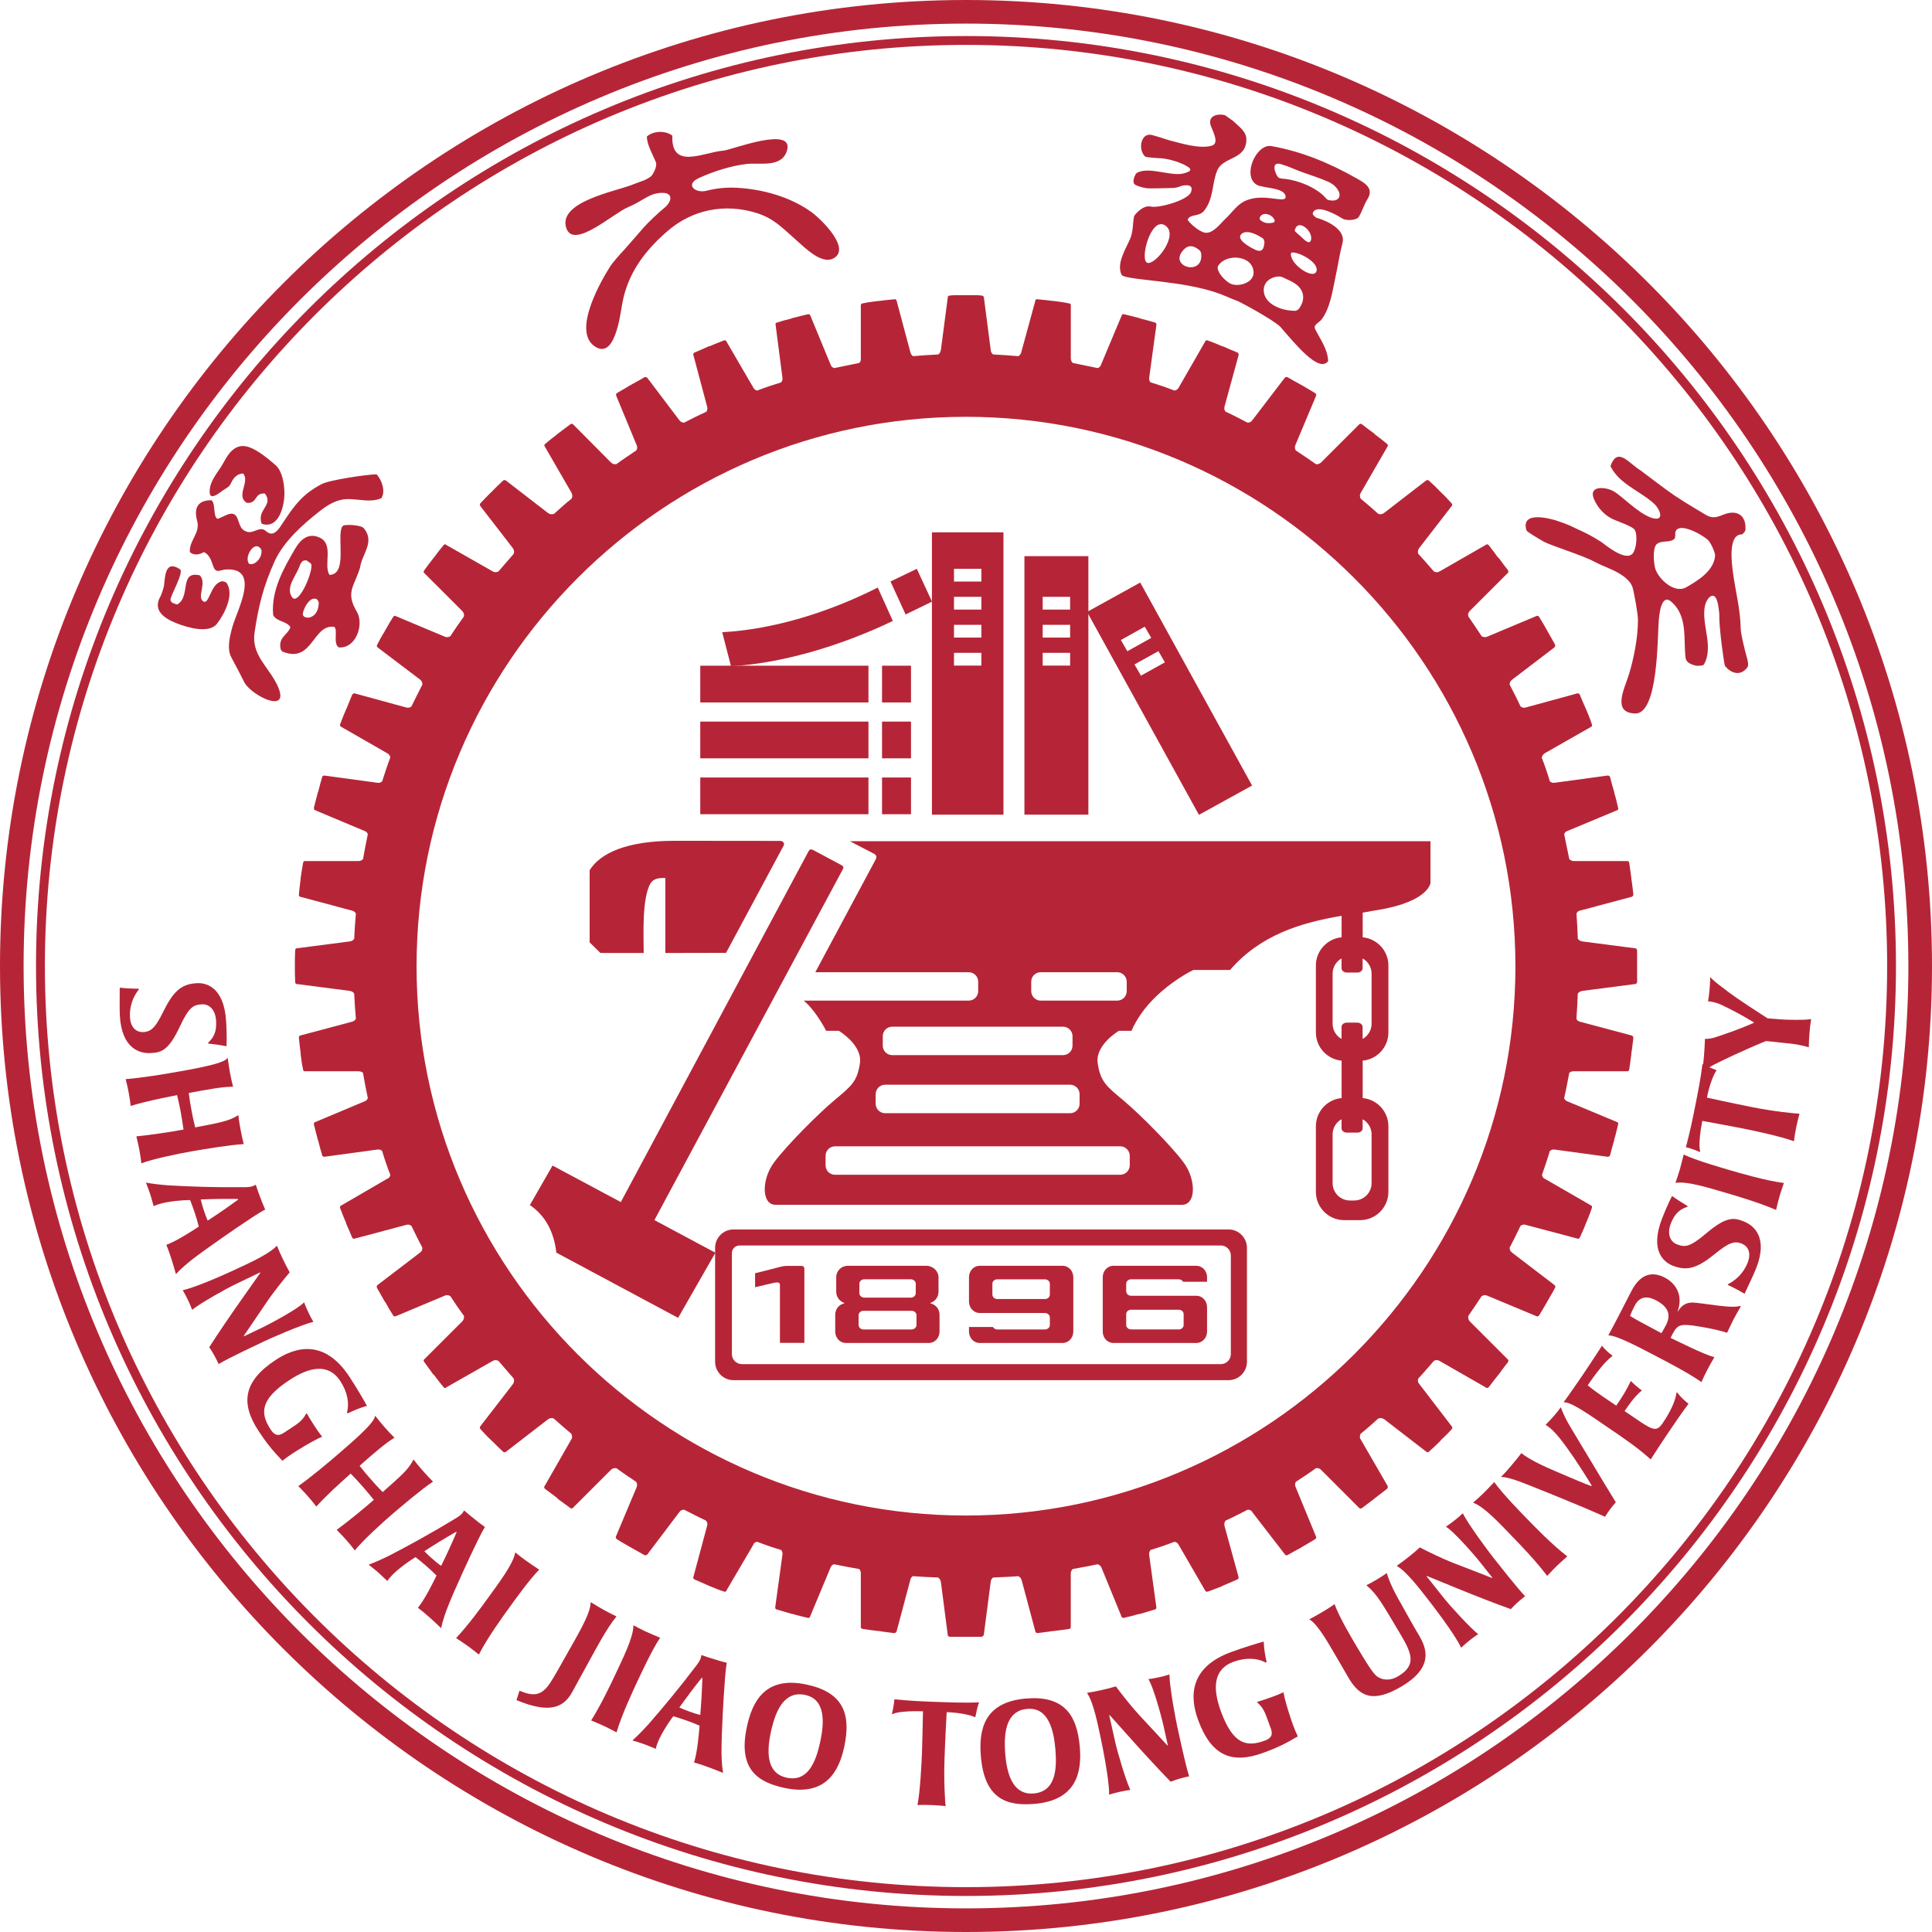 <svg xmlns="http://www.w3.org/2000/svg" fill="none" viewBox="0 0 88 88"><path fill="#B62537" d="M44 0C19.738 0 0 19.738 0 44C0 68.262 19.738 88 44 88C68.262 88 88 68.262 88 44C88 19.738 68.262 0 44 0ZM86.924 44C86.924 67.668 67.668 86.924 44 86.924C20.332 86.924 1.075 67.668 1.075 44C1.075 20.332 20.332 1.075 44 1.075C67.668 1.075 86.924 20.332 86.924 44Z"/><path fill="#B62537" d="M44 1.641C20.643 1.641 1.64 20.643 1.64 44C1.64 67.357 20.643 86.359 44 86.359C67.357 86.359 86.359 67.357 86.359 44C86.359 20.643 67.357 1.641 44 1.641ZM85.957 44C85.957 67.135 67.135 85.957 44 85.957C20.865 85.957 2.045 67.135 2.045 44C2.045 20.865 20.865 2.045 44 2.045C67.135 2.045 85.957 20.865 85.957 44Z"/><path fill="#B62537" fill-rule="evenodd" d="M30.624 6.179C30.564 7.762 32.032 6.931 32.966 6.859C33.295 6.834 36.249 5.68 35.835 6.894C35.577 7.648 34.608 7.4 34.01 7.468C33.292 7.552 32.484 7.811 31.828 8.112C31.187 8.406 31.665 8.818 32.178 8.689C32.648 8.569 33.094 8.527 33.583 8.554C34.746 8.622 35.974 8.961 36.933 9.64C37.421 9.987 38.814 11.364 37.935 11.782C37.405 12.034 36.675 11.295 36.297 10.965C35.686 10.431 35.281 9.961 34.477 9.707C33.029 9.251 31.55 9.534 30.401 10.528C29.355 11.435 28.586 12.465 28.342 13.835C28.241 14.401 27.997 16.433 27.064 15.759C26.032 15.014 27.501 12.597 27.773 12.168C27.907 11.952 28.164 11.667 28.44 11.368C28.619 11.173 29.021 10.701 29.328 10.351C29.494 10.16 30.041 9.64 30.26 9.468C30.583 9.213 30.718 8.757 30.116 8.785C29.549 8.809 29.298 9.148 28.605 9.438C27.913 9.731 26.136 11.367 25.798 10.399C25.38 9.198 28.038 8.715 28.758 8.429C28.924 8.362 29.151 8.284 29.327 8.217C29.468 8.164 29.654 8.04 29.678 8.007C29.826 7.812 29.932 7.528 29.875 7.387C29.729 7.031 29.466 6.59 29.464 6.219C29.756 5.954 30.314 5.935 30.624 6.179Z" clip-rule="evenodd"/><path fill="#B62537" fill-rule="evenodd" d="M28.277 54.753L25.167 53.09L24.135 54.889C24.88 55.398 25.24 56.168 25.341 57.057L30.887 60.027L32.585 57.06L29.808 55.574L38.394 39.587C38.433 39.523 38.417 39.456 38.336 39.411L37.024 38.71C36.933 38.668 36.874 38.691 36.837 38.758L28.277 54.754V54.753Z" clip-rule="evenodd"/><path fill="#B62537" fill-rule="evenodd" d="M33.408 56H55.963C56.421 56 56.797 56.378 56.797 56.839V62.025C56.797 62.487 56.421 62.864 55.963 62.864H33.408C32.948 62.864 32.572 62.487 32.572 62.025V56.839C32.572 56.376 32.948 56 33.408 56ZM33.685 56.73H55.608C55.859 56.73 56.063 56.934 56.063 57.187V61.677C56.063 61.928 55.859 62.134 55.608 62.134H33.792C33.541 62.134 33.337 61.928 33.337 61.677V57.076C33.337 56.886 33.494 56.731 33.683 56.731L33.685 56.73Z" clip-rule="evenodd"/><path fill="#B62537" fill-rule="evenodd" d="M31.896 30.322V31.996H39.557V30.322H31.896Z" clip-rule="evenodd"/><path fill="#B62537" fill-rule="evenodd" d="M31.896 32.868V34.541H39.557V32.868H31.896Z" clip-rule="evenodd"/><path fill="#B62537" fill-rule="evenodd" d="M31.896 35.414V37.087H39.557V35.414H31.896Z" clip-rule="evenodd"/><path fill="#B62537" fill-rule="evenodd" d="M61.347 46.58H61.825C61.958 46.58 62.065 46.668 62.065 46.772V47.323C62.307 47.187 62.474 46.929 62.474 46.633V44.346C62.474 44.05 62.307 43.79 62.065 43.656V44.105C62.065 44.209 61.957 44.299 61.825 44.299H61.347C61.215 44.299 61.106 44.211 61.106 44.105V43.656C60.863 43.79 60.699 44.05 60.699 44.346V46.633C60.699 46.929 60.863 47.187 61.106 47.323V46.772C61.106 46.667 61.213 46.58 61.347 46.58ZM30.305 39.99C30.035 39.986 29.779 40.006 29.64 40.223C29.226 40.879 29.32 42.685 29.32 43.407H27.349L26.858 42.925V39.636C27.335 38.867 28.534 38.294 30.747 38.297L35.535 38.302C35.684 38.302 35.742 38.43 35.697 38.511L33.071 43.401L30.305 43.407V39.988V39.99ZM37.136 44.284H44.126C44.363 44.284 44.555 44.477 44.555 44.712V45.149C44.555 45.383 44.36 45.577 44.126 45.577H36.609C37.006 45.896 37.424 46.551 37.63 46.952H38.207C38.207 46.952 39.295 47.596 39.168 48.435C39.04 49.271 38.782 49.463 38.014 50.107C37.246 50.752 35.835 52.169 35.259 52.944C34.681 53.716 34.681 54.876 35.322 54.876H44.551V54.877H53.845C53.935 54.877 54.011 54.854 54.077 54.812C54.475 54.558 54.405 53.607 53.909 52.944C53.332 52.171 51.923 50.752 51.153 50.107C50.384 49.463 50.129 49.271 49.999 48.435C49.949 48.095 50.095 47.789 50.29 47.542C50.294 47.536 50.299 47.529 50.303 47.525L50.306 47.523C50.31 47.517 50.314 47.514 50.317 47.508L50.319 47.504C50.322 47.499 50.328 47.493 50.331 47.491L50.332 47.488C50.337 47.483 50.343 47.477 50.347 47.473V47.47C50.354 47.466 50.357 47.461 50.362 47.454H50.364C50.369 47.448 50.373 47.442 50.38 47.436V47.435C50.385 47.429 50.391 47.421 50.396 47.417L50.418 47.397C50.419 47.392 50.425 47.388 50.428 47.383C50.687 47.117 50.96 46.955 50.964 46.953H51.539C51.853 46.219 52.376 45.623 52.888 45.175C53.637 44.52 54.359 44.18 54.359 44.18H56.027C57.416 42.584 59.229 42.033 61.108 41.714V42.693C60.454 42.753 59.937 43.308 59.937 43.975V47.028C59.937 47.699 60.454 48.252 61.108 48.312V50.016C60.454 50.073 59.937 50.63 59.937 51.298V54.288C59.937 54.997 60.514 55.576 61.223 55.576H61.953C62.659 55.576 63.24 54.997 63.24 54.288V51.298C63.24 50.63 62.722 50.073 62.069 50.016V48.312C62.722 48.252 63.24 47.699 63.24 47.028V43.975C63.24 43.308 62.722 42.753 62.069 42.693V41.568C62.299 41.536 62.527 41.48 62.759 41.45C65.166 41.051 65.156 40.153 65.156 40.228V38.317H38.715L39.808 38.887C39.898 38.927 39.957 39.032 39.886 39.147L37.137 44.282L37.136 44.284ZM62.066 50.979V51.396C62.066 51.502 61.958 51.59 61.826 51.59H61.347C61.215 51.59 61.106 51.502 61.106 51.396V50.979C60.863 51.112 60.699 51.373 60.699 51.669V53.892C60.699 54.326 61.055 54.681 61.486 54.681H61.685C62.118 54.681 62.474 54.325 62.474 53.892V51.669C62.474 51.373 62.31 51.115 62.066 50.979ZM38.033 52.213H51.026C51.262 52.213 51.458 52.408 51.458 52.643V53.079C51.458 53.315 51.262 53.509 51.026 53.509H38.033C37.796 53.509 37.604 53.315 37.604 53.079V52.643C37.604 52.408 37.796 52.213 38.033 52.213ZM40.316 49.407H48.744C48.98 49.407 49.174 49.604 49.174 49.838V50.275C49.174 50.511 48.98 50.705 48.744 50.705H40.316C40.081 50.705 39.885 50.511 39.885 50.275V49.838C39.885 49.604 40.078 49.407 40.316 49.407ZM40.638 46.765H48.422C48.657 46.765 48.852 46.96 48.852 47.195V47.631C48.852 47.866 48.657 48.059 48.422 48.059H40.638C40.404 48.059 40.209 47.867 40.209 47.631V47.195C40.209 46.959 40.401 46.765 40.638 46.765ZM47.399 44.284H50.891C51.127 44.284 51.32 44.477 51.32 44.712V45.149C51.32 45.383 51.125 45.577 50.891 45.577H47.399C47.172 45.577 46.971 45.383 46.971 45.149V44.712C46.971 44.475 47.165 44.284 47.399 44.284Z" clip-rule="evenodd"/><path fill="#B62537" fill-rule="evenodd" d="M40.175 30.322V31.996H41.495V30.322H40.175Z" clip-rule="evenodd"/><path fill="#B62537" fill-rule="evenodd" d="M32.896 28.797C35.239 28.669 37.772 27.882 39.98 26.762L40.667 28.283C38.237 29.452 35.5 30.232 33.296 30.343L32.896 28.797Z" clip-rule="evenodd"/><path fill="#B62537" fill-rule="evenodd" d="M42.452 27.404L41.76 25.91V25.908L40.561 26.486L41.249 27.988L42.452 27.404Z" clip-rule="evenodd"/><path fill="#B62537" fill-rule="evenodd" d="M40.175 32.868V34.541H41.495V32.868H40.175Z" clip-rule="evenodd"/><path fill="#B62537" fill-rule="evenodd" d="M40.175 35.414V37.087H41.495V35.414H40.175Z" clip-rule="evenodd"/><path fill="#B62537" fill-rule="evenodd" d="M49.514 27.871L51.936 26.534L57.031 35.781L54.61 37.115L49.514 27.871ZM51.055 29.152L52.142 28.544L52.437 29.056L51.348 29.663L51.055 29.152ZM51.674 30.265L52.764 29.658L53.059 30.169L51.968 30.775L51.674 30.265Z" clip-rule="evenodd"/><path fill="#B62537" fill-rule="evenodd" d="M46.661 25.332H49.574V37.106H46.661V25.332ZM42.448 24.247H45.706V37.107H42.448V24.247ZM43.453 25.908H44.7V26.489H43.453V25.908ZM43.453 27.185H44.7V27.766H43.453V27.185ZM43.453 28.46H44.7V29.041H43.453V28.46ZM43.453 29.736H44.7V30.317H43.453V29.736ZM47.493 27.185H48.742V27.766H47.493V27.185ZM47.493 28.46H48.742V29.041H47.493V28.46ZM47.493 29.736H48.742V30.317H47.493V29.736Z" clip-rule="evenodd"/><path fill="#B62537" fill-rule="evenodd" d="M43.992 69.03C30.202 69.03 18.974 57.795 18.974 44.015C18.974 30.22 30.202 18.985 43.992 18.985C57.781 18.985 69.025 30.22 69.025 44.015C69.025 57.795 57.781 69.03 43.992 69.03ZM74.475 43.193L72.085 42.883C71.991 42.868 71.928 42.836 71.867 42.759C71.851 42.37 71.836 41.983 71.806 41.61C71.836 41.532 71.898 41.486 71.991 41.471L74.321 40.849C74.352 40.834 74.397 40.819 74.397 40.725C74.367 40.523 74.352 40.291 74.306 40.028V39.996C74.273 39.747 74.243 39.515 74.212 39.313C74.197 39.22 74.15 39.22 74.103 39.22H71.695C71.604 39.22 71.526 39.189 71.478 39.127C71.4 38.755 71.323 38.383 71.245 37.994C71.278 37.916 71.323 37.871 71.415 37.84L73.653 36.908C73.684 36.893 73.73 36.877 73.699 36.784C73.653 36.582 73.606 36.365 73.528 36.117V36.086C73.451 35.837 73.388 35.605 73.341 35.404C73.31 35.326 73.265 35.326 73.217 35.326L70.826 35.652C70.733 35.667 70.672 35.652 70.593 35.589C70.485 35.217 70.361 34.861 70.221 34.503C70.252 34.41 70.298 34.348 70.376 34.301L72.473 33.106C72.504 33.09 72.535 33.06 72.504 32.982C72.443 32.78 72.349 32.563 72.256 32.33L72.239 32.315V32.3C72.132 32.051 72.039 31.849 71.96 31.648C71.928 31.57 71.882 31.585 71.836 31.585L69.507 32.222C69.413 32.252 69.335 32.237 69.257 32.176C69.102 31.834 68.931 31.508 68.761 31.183C68.761 31.074 68.807 31.011 68.886 30.95L70.796 29.492C70.826 29.459 70.858 29.429 70.826 29.351C70.718 29.166 70.609 28.964 70.485 28.745C70.485 28.745 70.485 28.73 70.47 28.73V28.715C70.33 28.482 70.221 28.28 70.113 28.11C70.066 28.032 70.019 28.048 69.972 28.063L67.751 28.995C67.657 29.041 67.581 29.025 67.488 28.979C67.285 28.668 67.084 28.373 66.881 28.078C66.85 27.969 66.881 27.893 66.959 27.815L68.667 26.109C68.7 26.077 68.73 26.046 68.683 25.968C68.56 25.813 68.42 25.627 68.264 25.41H68.249V25.394H68.234C68.078 25.177 67.938 25.006 67.814 24.836C67.751 24.773 67.705 24.788 67.674 24.82L65.592 26.015C65.499 26.077 65.407 26.077 65.314 26.031C65.081 25.766 64.847 25.488 64.599 25.225C64.568 25.131 64.583 25.038 64.645 24.96L66.121 23.052C66.151 23.02 66.168 22.974 66.105 22.911C65.966 22.756 65.81 22.587 65.624 22.415V22.4H65.609V22.385H65.592C65.422 22.198 65.251 22.042 65.097 21.903C65.034 21.84 64.988 21.872 64.957 21.887L63.047 23.361C62.969 23.423 62.875 23.439 62.782 23.408C62.519 23.174 62.239 22.926 61.973 22.709C61.928 22.6 61.928 22.524 61.991 22.431L63.201 20.336C63.217 20.304 63.232 20.258 63.171 20.212C62.999 20.073 62.828 19.932 62.612 19.776V19.762H62.595V19.747C62.378 19.591 62.191 19.452 62.037 19.326C61.96 19.28 61.928 19.311 61.897 19.343L60.189 21.049C60.111 21.127 60.033 21.158 59.941 21.142C59.63 20.925 59.335 20.723 59.024 20.521C58.978 20.444 58.963 20.351 59.009 20.258L59.941 18.039C59.956 17.992 59.972 17.946 59.893 17.9C59.722 17.79 59.521 17.683 59.289 17.542H59.274C59.274 17.542 59.274 17.527 59.259 17.527C59.04 17.403 58.837 17.294 58.652 17.185C58.574 17.155 58.542 17.185 58.513 17.216L57.053 19.126C56.99 19.219 56.928 19.25 56.82 19.25C56.494 19.078 56.166 18.908 55.825 18.753C55.763 18.676 55.748 18.598 55.779 18.505L56.416 16.177C56.416 16.145 56.431 16.084 56.353 16.053C56.151 15.975 55.949 15.882 55.701 15.773H55.67C55.437 15.665 55.22 15.587 55.018 15.51C54.941 15.478 54.909 15.525 54.894 15.556L53.699 17.635C53.651 17.729 53.588 17.775 53.495 17.79C53.138 17.651 52.782 17.527 52.408 17.418C52.347 17.355 52.331 17.279 52.347 17.185L52.673 14.796C52.673 14.748 52.673 14.704 52.595 14.687C52.393 14.626 52.16 14.563 51.912 14.502V14.485H51.882C51.632 14.424 51.414 14.361 51.212 14.315C51.119 14.3 51.104 14.33 51.089 14.377L50.156 16.597C50.126 16.688 50.08 16.736 50.002 16.766C49.615 16.688 49.241 16.612 48.868 16.534C48.807 16.488 48.774 16.41 48.774 16.316V13.911C48.774 13.88 48.774 13.818 48.681 13.818C48.48 13.772 48.246 13.741 47.998 13.709H47.968C47.703 13.679 47.47 13.648 47.268 13.633C47.176 13.616 47.159 13.663 47.159 13.694L46.524 16.021C46.507 16.114 46.461 16.177 46.383 16.223C46.012 16.192 45.622 16.162 45.233 16.145C45.172 16.099 45.125 16.021 45.125 15.928L44.814 13.539C44.799 13.507 44.783 13.461 44.707 13.461C44.596 13.446 44.488 13.446 44.364 13.446H43.606C43.482 13.446 43.373 13.446 43.265 13.461C43.187 13.461 43.171 13.507 43.171 13.539L42.858 15.928C42.843 16.021 42.81 16.099 42.734 16.145C42.345 16.162 41.972 16.192 41.584 16.223C41.523 16.177 41.476 16.114 41.46 16.021L40.839 13.694C40.823 13.663 40.808 13.616 40.73 13.633C40.513 13.648 40.28 13.679 40.032 13.709H40.001C39.737 13.741 39.504 13.772 39.302 13.818C39.224 13.818 39.209 13.88 39.209 13.911V16.316C39.224 16.41 39.194 16.488 39.13 16.534C38.743 16.612 38.37 16.688 37.998 16.766C37.904 16.736 37.858 16.688 37.828 16.597L36.911 14.377C36.896 14.33 36.863 14.3 36.787 14.315C36.584 14.361 36.352 14.424 36.103 14.485H36.087C36.072 14.485 36.072 14.485 36.072 14.502C35.824 14.563 35.59 14.626 35.404 14.687C35.311 14.704 35.327 14.748 35.327 14.796L35.637 17.185C35.653 17.279 35.637 17.355 35.575 17.418C35.218 17.527 34.846 17.651 34.488 17.79C34.41 17.775 34.348 17.729 34.301 17.635L33.09 15.556C33.075 15.525 33.044 15.478 32.966 15.51C32.764 15.587 32.562 15.665 32.314 15.773H32.282C32.049 15.882 31.832 15.975 31.645 16.053C31.569 16.084 31.569 16.145 31.584 16.177L32.205 18.505C32.236 18.598 32.221 18.676 32.175 18.753C31.832 18.908 31.491 19.078 31.165 19.25C31.073 19.25 30.995 19.219 30.932 19.126L29.488 17.216C29.456 17.185 29.426 17.155 29.348 17.185C29.177 17.294 28.96 17.403 28.743 17.527V17.542H28.711C28.493 17.683 28.293 17.79 28.106 17.9C28.043 17.946 28.059 17.992 28.074 18.039L28.991 20.258C29.037 20.351 29.037 20.444 28.975 20.521C28.68 20.723 28.369 20.925 28.074 21.142C27.966 21.158 27.887 21.127 27.811 21.049L26.118 19.343C26.087 19.311 26.04 19.28 25.978 19.326C25.807 19.452 25.62 19.591 25.418 19.747L25.403 19.762H25.387V19.776C25.186 19.932 25 20.073 24.844 20.212C24.768 20.258 24.798 20.304 24.813 20.336L26.024 22.431C26.072 22.524 26.087 22.6 26.04 22.709C25.761 22.926 25.496 23.174 25.233 23.408C25.124 23.439 25.031 23.423 24.953 23.361L23.044 21.887C23.012 21.872 22.966 21.84 22.903 21.903C22.747 22.042 22.592 22.198 22.407 22.385L22.392 22.4C22.392 22.4 22.392 22.415 22.375 22.415C22.205 22.587 22.034 22.756 21.894 22.911C21.831 22.974 21.864 23.02 21.879 23.052L23.353 24.96C23.416 25.038 23.431 25.131 23.4 25.225C23.168 25.488 22.933 25.766 22.701 26.031C22.592 26.077 22.514 26.077 22.422 26.015L20.325 24.82C20.295 24.788 20.248 24.773 20.201 24.836C20.062 25.006 19.921 25.177 19.766 25.394H19.751V25.41C19.58 25.627 19.44 25.813 19.331 25.968C19.269 26.046 19.3 26.077 19.331 26.109L21.04 27.815C21.117 27.893 21.149 27.969 21.132 28.078C20.916 28.373 20.714 28.668 20.512 28.979C20.434 29.025 20.341 29.041 20.248 28.995L18.026 28.063C17.996 28.048 17.95 28.032 17.902 28.11C17.793 28.28 17.67 28.482 17.545 28.715H17.53V28.745C17.391 28.964 17.282 29.166 17.189 29.351C17.141 29.429 17.172 29.459 17.204 29.492L19.129 30.95C19.208 31.011 19.239 31.074 19.239 31.183C19.067 31.508 18.913 31.834 18.741 32.176C18.663 32.237 18.586 32.252 18.493 32.222L16.163 31.585C16.133 31.585 16.085 31.57 16.039 31.648C15.961 31.849 15.868 32.051 15.774 32.3H15.759V32.33C15.652 32.563 15.574 32.78 15.496 32.982C15.465 33.06 15.511 33.09 15.542 33.106L17.623 34.301C17.717 34.348 17.763 34.41 17.778 34.503C17.639 34.861 17.53 35.217 17.406 35.589C17.344 35.652 17.267 35.667 17.172 35.652L14.781 35.326C14.75 35.326 14.688 35.326 14.672 35.404C14.611 35.605 14.548 35.837 14.487 36.086H14.472V36.117C14.409 36.365 14.346 36.582 14.3 36.784C14.285 36.877 14.331 36.893 14.363 36.908L16.582 37.84C16.676 37.871 16.722 37.916 16.754 37.994C16.676 38.383 16.598 38.755 16.537 39.127C16.474 39.205 16.396 39.22 16.304 39.22H13.897C13.865 39.22 13.818 39.22 13.803 39.313C13.772 39.515 13.725 39.747 13.694 39.996V40.028C13.663 40.291 13.633 40.523 13.616 40.725C13.601 40.819 13.648 40.834 13.679 40.849L16.009 41.471C16.102 41.486 16.163 41.532 16.211 41.61C16.179 41.983 16.148 42.37 16.133 42.759C16.085 42.836 16.024 42.868 15.915 42.883L13.524 43.193C13.492 43.193 13.446 43.209 13.446 43.287C13.431 43.504 13.431 43.737 13.431 43.984V44.03C13.431 44.278 13.431 44.511 13.446 44.728C13.446 44.806 13.492 44.822 13.524 44.822L15.915 45.132C16.024 45.149 16.085 45.179 16.133 45.258C16.148 45.644 16.179 46.017 16.211 46.405C16.163 46.483 16.102 46.529 16.009 46.544L13.679 47.165C13.648 47.181 13.601 47.196 13.616 47.289C13.633 47.491 13.663 47.724 13.694 47.972V48.019C13.725 48.267 13.755 48.5 13.803 48.702C13.803 48.795 13.865 48.795 13.897 48.795H16.304C16.396 48.795 16.474 48.81 16.537 48.871C16.598 49.26 16.676 49.632 16.754 50.021C16.722 50.097 16.676 50.145 16.582 50.175L14.363 51.107C14.316 51.123 14.285 51.137 14.3 51.231C14.346 51.416 14.409 51.65 14.472 51.898V51.929H14.487C14.548 52.178 14.611 52.411 14.672 52.611C14.688 52.689 14.75 52.689 14.781 52.689L17.172 52.363C17.267 52.348 17.344 52.363 17.406 52.426C17.515 52.798 17.639 53.156 17.778 53.512C17.763 53.605 17.717 53.667 17.623 53.699L15.542 54.909C15.511 54.924 15.465 54.955 15.496 55.033C15.574 55.235 15.652 55.452 15.759 55.685V55.715C15.868 55.964 15.961 56.165 16.039 56.367C16.07 56.43 16.133 56.43 16.163 56.415L18.493 55.794C18.586 55.763 18.663 55.778 18.741 55.84C18.897 56.166 19.067 56.507 19.239 56.833C19.239 56.941 19.208 57.004 19.114 57.067L17.204 58.525C17.172 58.556 17.141 58.586 17.172 58.664C17.282 58.851 17.391 59.051 17.515 59.27C17.53 59.27 17.53 59.285 17.53 59.285V59.301H17.545C17.67 59.533 17.793 59.735 17.902 59.905C17.934 59.968 17.98 59.968 18.026 59.952L20.248 59.02C20.341 58.974 20.434 58.99 20.512 59.036C20.714 59.347 20.916 59.642 21.132 59.937C21.149 60.046 21.117 60.123 21.04 60.201L19.331 61.908C19.3 61.939 19.269 61.969 19.331 62.047C19.44 62.202 19.58 62.388 19.736 62.606H19.751V62.621H19.766C19.921 62.838 20.062 63.009 20.201 63.179C20.248 63.242 20.295 63.225 20.325 63.195L22.422 62.001C22.514 61.939 22.592 61.939 22.701 61.984C22.933 62.249 23.168 62.528 23.4 62.792C23.431 62.884 23.416 62.978 23.353 63.056L21.879 64.963C21.864 64.996 21.831 65.042 21.894 65.104C22.034 65.259 22.188 65.43 22.375 65.6C22.375 65.6 22.375 65.615 22.392 65.615V65.63H22.407C22.592 65.817 22.747 65.973 22.903 66.112C22.966 66.175 23.012 66.143 23.044 66.128L24.953 64.654C25.031 64.591 25.124 64.576 25.216 64.607C25.481 64.841 25.761 65.089 26.024 65.306C26.072 65.413 26.072 65.506 26.009 65.585L24.813 67.679C24.781 67.711 24.768 67.757 24.828 67.82C25 67.944 25.186 68.083 25.387 68.239V68.255H25.403V68.269C25.62 68.424 25.807 68.564 25.978 68.689C26.04 68.735 26.072 68.704 26.102 68.674L27.811 66.966C27.887 66.888 27.966 66.857 28.074 66.873C28.369 67.09 28.665 67.292 28.975 67.494C29.021 67.57 29.037 67.664 28.991 67.757L28.059 69.976C28.043 70.023 28.043 70.069 28.106 70.115C28.276 70.226 28.478 70.332 28.711 70.473H28.726C28.726 70.488 28.743 70.488 28.743 70.488C28.96 70.613 29.162 70.721 29.348 70.83C29.426 70.862 29.456 70.83 29.488 70.799L30.932 68.889C30.995 68.798 31.056 68.765 31.165 68.765C31.491 68.937 31.832 69.107 32.158 69.263C32.221 69.339 32.236 69.418 32.205 69.511L31.584 71.823C31.569 71.87 31.569 71.916 31.645 71.947C31.832 72.025 32.034 72.118 32.282 72.227H32.299C32.314 72.227 32.314 72.227 32.314 72.242C32.547 72.335 32.764 72.428 32.966 72.489C33.044 72.522 33.075 72.489 33.09 72.444L34.301 70.38C34.333 70.287 34.394 70.24 34.488 70.226C34.846 70.365 35.202 70.488 35.575 70.597C35.637 70.658 35.653 70.737 35.637 70.83L35.311 73.205C35.311 73.251 35.311 73.296 35.389 73.313C35.59 73.374 35.824 73.437 36.072 73.513H36.103C36.352 73.591 36.584 73.639 36.77 73.685C36.863 73.717 36.88 73.67 36.896 73.639L37.828 71.403C37.858 71.325 37.904 71.28 37.983 71.249C38.37 71.325 38.743 71.403 39.13 71.466C39.194 71.512 39.209 71.59 39.209 71.683V74.089C39.209 74.134 39.209 74.182 39.302 74.197C39.504 74.228 39.737 74.26 39.986 74.29H40.032C40.28 74.337 40.513 74.352 40.715 74.384C40.808 74.384 40.823 74.336 40.839 74.306L41.46 71.977C41.476 71.885 41.523 71.823 41.584 71.792C41.958 71.823 42.345 71.838 42.734 71.853C42.81 71.916 42.843 71.977 42.858 72.072L43.168 74.461C43.168 74.491 43.184 74.538 43.262 74.554H44.704C44.782 74.538 44.797 74.491 44.812 74.461L45.123 72.072C45.123 71.977 45.169 71.916 45.232 71.853C45.619 71.838 46.009 71.823 46.38 71.792C46.459 71.823 46.505 71.885 46.536 71.977L47.158 74.306C47.158 74.336 47.189 74.384 47.266 74.384C47.469 74.352 47.701 74.336 47.965 74.29H47.995C48.26 74.26 48.478 74.228 48.695 74.197C48.772 74.182 48.772 74.135 48.772 74.089V71.683C48.772 71.59 48.804 71.512 48.866 71.466C49.238 71.403 49.626 71.325 49.999 71.249C50.077 71.28 50.138 71.325 50.17 71.403L51.086 73.639C51.101 73.67 51.133 73.717 51.211 73.685C51.411 73.639 51.629 73.591 51.893 73.513H51.925C52.174 73.437 52.391 73.374 52.594 73.313C52.67 73.296 52.67 73.251 52.67 73.205L52.344 70.83C52.328 70.737 52.359 70.658 52.407 70.597C52.779 70.488 53.135 70.365 53.494 70.226C53.587 70.24 53.648 70.287 53.696 70.38L54.891 72.444C54.922 72.489 54.954 72.522 55.031 72.489C55.217 72.428 55.434 72.335 55.683 72.242V72.227H55.698C55.947 72.118 56.165 72.025 56.35 71.947C56.428 71.916 56.413 71.87 56.413 71.823L55.776 69.511C55.76 69.418 55.76 69.339 55.822 69.263C56.164 69.107 56.491 68.937 56.832 68.765C56.925 68.765 57.004 68.798 57.05 68.889L58.525 70.799C58.54 70.83 58.588 70.862 58.649 70.83C58.834 70.721 59.036 70.613 59.271 70.488V70.473H59.286C59.518 70.332 59.72 70.226 59.89 70.115C59.969 70.069 59.953 70.023 59.938 69.976L59.024 67.757C58.978 67.664 58.978 67.57 59.024 67.494C59.335 67.292 59.645 67.09 59.941 66.873C60.033 66.857 60.126 66.888 60.189 66.966L61.897 68.674C61.928 68.704 61.96 68.735 62.037 68.689C62.208 68.564 62.393 68.424 62.595 68.269V68.255H62.612C62.612 68.255 62.612 68.239 62.627 68.239C62.828 68.083 63.015 67.944 63.171 67.82C63.232 67.757 63.217 67.711 63.202 67.679L61.991 65.584C61.928 65.506 61.928 65.413 61.973 65.306C62.254 65.089 62.517 64.841 62.782 64.607C62.89 64.576 62.969 64.591 63.062 64.654L64.972 66.128C65.003 66.143 65.034 66.175 65.097 66.112C65.251 65.973 65.422 65.817 65.609 65.63V65.615H65.624V65.6C65.81 65.43 65.981 65.259 66.121 65.104C66.168 65.042 66.151 64.996 66.121 64.963L64.66 63.056C64.583 62.978 64.568 62.884 64.599 62.792C64.847 62.528 65.079 62.249 65.314 61.984C65.407 61.938 65.498 61.938 65.592 62.001L67.674 63.195C67.705 63.225 67.751 63.242 67.814 63.179C67.938 63.009 68.078 62.838 68.248 62.621V62.606H68.264C68.418 62.388 68.559 62.202 68.683 62.047C68.73 61.969 68.698 61.938 68.667 61.908L66.959 60.2C66.881 60.123 66.866 60.046 66.881 59.937C67.083 59.642 67.285 59.347 67.487 59.036C67.58 58.99 67.657 58.974 67.75 59.02L69.987 59.952C70.019 59.967 70.065 59.967 70.111 59.905C70.221 59.735 70.33 59.533 70.469 59.301V59.285H70.484V59.27C70.608 59.051 70.733 58.849 70.826 58.664C70.873 58.586 70.826 58.556 70.795 58.525L68.885 57.065C68.806 57.004 68.761 56.941 68.761 56.833C68.93 56.507 69.102 56.165 69.256 55.839C69.334 55.778 69.413 55.763 69.506 55.794L71.836 56.413C71.882 56.43 71.928 56.43 71.96 56.367C72.052 56.165 72.145 55.964 72.238 55.715V55.7L72.254 55.683C72.347 55.452 72.441 55.235 72.503 55.033C72.534 54.955 72.503 54.924 72.471 54.907L70.375 53.699C70.297 53.667 70.251 53.605 70.236 53.512C70.36 53.156 70.484 52.798 70.593 52.426C70.671 52.363 70.732 52.348 70.825 52.363L73.216 52.689C73.264 52.689 73.31 52.689 73.34 52.611C73.388 52.411 73.451 52.178 73.527 51.929V51.898C73.605 51.65 73.651 51.416 73.699 51.231C73.729 51.137 73.683 51.122 73.651 51.107L71.415 50.175C71.323 50.144 71.276 50.097 71.244 50.021C71.338 49.632 71.399 49.26 71.477 48.871C71.525 48.81 71.602 48.795 71.694 48.795H74.101C74.149 48.795 74.195 48.795 74.21 48.702C74.242 48.5 74.273 48.267 74.305 48.019V47.972C74.351 47.724 74.366 47.491 74.397 47.289C74.397 47.196 74.351 47.181 74.32 47.165L71.99 46.544C71.898 46.529 71.836 46.483 71.804 46.405C71.834 46.016 71.849 45.644 71.866 45.258C71.928 45.179 71.99 45.149 72.084 45.132L74.474 44.822C74.505 44.822 74.552 44.806 74.568 44.728V43.285C74.552 43.209 74.505 43.193 74.474 43.193H74.475Z" clip-rule="evenodd"/><path fill="#B62537" fill-rule="evenodd" d="M41.745 60.351C41.745 60.462 41.644 60.555 41.523 60.555H39.329C39.207 60.555 39.108 60.463 39.108 60.351V59.908C39.108 59.796 39.207 59.706 39.329 59.706H41.523C41.647 59.706 41.745 59.796 41.745 59.908V60.351ZM39.144 58.472C39.144 58.361 39.243 58.27 39.366 58.27H41.486C41.61 58.27 41.711 58.361 41.711 58.472V58.903C41.711 59.013 41.61 59.105 41.486 59.105H39.366C39.243 59.105 39.144 59.013 39.144 58.903V58.472ZM42.465 59.395L42.437 59.383L42.363 59.355L42.434 59.321L42.461 59.309C42.636 59.225 42.748 59.038 42.748 58.833V58.176C42.748 57.899 42.493 57.656 42.203 57.656H38.606C38.321 57.656 38.089 57.889 38.089 58.176V58.833C38.089 59.036 38.201 59.223 38.374 59.309L38.402 59.323L38.471 59.355L38.399 59.384L38.37 59.395C38.174 59.467 38.043 59.666 38.043 59.888V60.65C38.043 60.937 38.259 61.17 38.523 61.17H42.314C42.579 61.17 42.795 60.937 42.795 60.65V59.888C42.795 59.666 42.663 59.467 42.465 59.395Z" clip-rule="evenodd"/><path fill="#B62537" fill-rule="evenodd" d="M36.638 61.167H35.525V58.519C35.522 58.417 35.439 58.413 35.399 58.412C35.343 58.412 35.281 58.425 35.221 58.438L34.393 58.631V57.995L35.267 57.775C35.305 57.765 35.345 57.754 35.383 57.743C35.533 57.702 35.689 57.66 35.833 57.659H36.5C36.59 57.66 36.638 57.709 36.638 57.803V61.167Z" clip-rule="evenodd"/><path fill="#B62537" fill-rule="evenodd" d="M11.352 25.684C11.078 25.383 11.633 24.513 11.91 25.055C11.951 25.42 11.601 25.773 11.352 25.684ZM17.148 21.603C16.664 21.618 14.994 21.862 14.638 22.056C13.787 22.517 13.45 22.963 12.923 23.757C12.709 24.078 12.476 24.518 12.108 24.187C11.833 23.942 11.567 24.316 11.251 24.221C10.907 24.12 10.921 23.814 10.787 23.554C10.595 23.181 10.149 23.588 9.896 23.631C9.696 23.494 9.83 22.925 9.63 22.786C8.976 22.777 8.83 23.184 8.978 23.719C9.137 24.282 8.61 24.608 8.648 25.145C8.828 25.319 9.098 25.263 9.287 25.145C9.535 25.255 9.626 25.538 9.705 25.77C9.838 26.159 10.008 25.95 10.316 25.938C11.881 25.87 10.791 27.803 10.584 28.558C10.472 28.966 10.319 29.554 10.542 29.951C10.679 30.197 11.064 30.942 11.143 31.104C11.501 31.712 13.253 32.563 12.642 31.235C12.244 30.371 11.441 29.848 11.595 28.809C11.775 27.594 11.998 26.701 12.502 25.582C12.916 24.663 13.784 23.893 14.559 23.286C14.941 22.988 15.338 22.739 15.838 22.733C16.342 22.726 16.878 22.906 17.365 22.694C17.584 22.394 17.38 21.832 17.148 21.603ZM14.515 27.526C14.515 27.53 14.514 27.533 14.514 27.535C14.463 28.2 13.867 28.228 13.799 28.012C13.749 27.86 14.094 27.102 14.435 27.297C14.462 27.313 14.521 27.419 14.519 27.448C14.519 27.465 14.519 27.482 14.517 27.5C14.517 27.508 14.515 27.518 14.515 27.526ZM13.298 27.197C12.982 26.732 13.544 26.17 13.671 25.713C13.725 25.638 13.755 25.536 13.886 25.526C14.017 25.518 13.911 25.512 14.143 25.653C14.373 25.794 13.612 27.662 13.298 27.197ZM15.666 23.927C15.632 23.934 15.581 23.991 15.571 24.013C15.347 24.529 15.833 26.174 15.006 26.184C14.72 25.728 15.225 24.785 14.553 24.484C14.049 24.255 13.688 24.57 13.446 24.989C12.927 25.879 12.339 26.89 12.443 28.022C12.612 28.323 13.046 28.282 13.229 28.564C13.113 28.925 12.653 29.021 12.787 29.579C12.792 29.602 12.854 29.674 12.877 29.683C14.248 30.234 14.236 28.415 15.225 28.552C15.405 28.699 15.158 29.273 15.421 29.486C16.205 29.569 16.602 28.444 16.25 27.856C15.721 26.972 16.144 26.705 16.402 25.848C16.473 25.252 17.092 24.695 16.578 24.069C16.471 23.916 15.866 23.887 15.666 23.927ZM10.16 22.333C10.352 22.199 10.428 22.207 10.536 21.978C10.643 21.752 10.809 21.577 11.074 21.566C11.4 21.947 10.724 22.582 11.241 22.904C11.752 22.945 11.556 22.439 12.067 22.48C12.475 23.031 11.678 23.203 11.921 23.857C12.731 24.127 12.975 22.964 12.955 22.397C12.94 22.018 12.856 21.452 12.555 21.19C12.228 20.906 11.783 20.532 11.376 20.378C10.794 20.156 10.446 20.564 10.201 21.038C9.967 21.488 9.523 21.89 9.551 22.438C9.572 22.816 10.029 22.424 10.16 22.333ZM10.316 26.544C10.297 26.515 10.149 26.467 10.104 26.477C9.573 26.589 9.535 27.587 9.25 27.385C8.963 27.183 9.434 26.541 9.101 26.207C8.137 25.985 8.712 27.178 8.07 27.534C7.916 27.484 7.805 27.475 7.766 27.331C7.726 27.186 8.419 26.034 8.187 25.922C7.572 25.521 7.521 26.144 7.478 26.617C7.46 26.804 7.335 27.121 7.311 27.16C6.951 27.78 7.438 28.151 8.041 28.389C8.513 28.576 9.523 28.884 9.887 28.406C10.224 27.964 10.689 27.081 10.316 26.544Z" clip-rule="evenodd"/><path fill="#B62537" fill-rule="evenodd" d="M60.481 9.104C60.47 9.101 60.413 9.051 60.394 9.029C59.964 8.527 59.061 8.179 58.403 8.137C58.367 8.134 58.301 8.119 58.26 8.104C58.26 8.104 58.218 8.075 58.215 8.071C58.081 7.921 57.867 7.325 58.353 7.479C58.885 7.648 58.882 7.687 59.278 7.828C59.631 7.954 60.212 8.144 60.527 8.292C60.538 8.298 60.55 8.303 60.561 8.309C60.585 8.321 60.605 8.333 60.626 8.343H60.619C60.675 8.375 60.728 8.411 60.777 8.457C61.193 8.837 61.047 9.253 60.481 9.104ZM58.974 10.514C59.08 9.88 59.889 10.562 59.695 10.984C59.686 11.005 59.619 11.04 59.601 11.034C59.492 11 59.413 10.93 59.339 10.854C59.231 10.746 58.971 10.539 58.974 10.514ZM59.961 12.36C59.825 12.751 58.776 12.056 58.798 11.566C58.798 11.547 58.824 11.503 58.833 11.502C59.159 11.458 60.099 11.962 59.961 12.36ZM59.159 14.072C59.141 14.098 59.046 14.151 59.017 14.154C58.451 14.177 57.577 13.881 57.562 13.232C57.554 12.862 57.84 12.641 58.184 12.597C58.308 12.582 58.41 12.616 58.504 12.667C58.657 12.747 58.821 12.802 58.972 12.907C59.006 12.929 59.038 12.952 59.068 12.976C59.436 13.282 59.439 13.694 59.159 14.072ZM57.162 11.37C57 11.296 56.42 10.988 56.49 10.745C56.56 10.555 56.887 10.432 57.529 10.864C57.555 10.881 57.6 10.999 57.594 11.041C57.566 11.296 57.521 11.536 57.162 11.37ZM56.001 12.895C55.656 12.678 55.397 12.299 55.479 12.12C55.834 11.522 57.094 11.615 57.099 12.423C57.102 12.902 56.341 13.109 56.001 12.895ZM57.376 9.922C57.498 9.592 57.997 9.775 58.064 10.057C58.069 10.081 58.023 10.135 58 10.139C57.779 10.181 57.588 10.19 57.384 10.001C57.376 9.993 57.371 9.94 57.376 9.922ZM53.933 11.355C54.057 11.235 54.263 11.09 54.639 11.401C54.658 11.417 54.707 11.503 54.709 11.527C54.859 12.634 53.145 12.146 53.933 11.355ZM52.251 11.967C51.904 11.817 52.429 9.832 53.078 10.273C53.726 10.712 52.598 12.117 52.251 11.967ZM61.816 8.138C60.581 7.438 59.313 6.902 57.908 6.654C57.224 6.534 56.558 8.018 57.248 8.419C57.522 8.579 58.597 8.534 58.556 8.991V8.992C58.507 9.278 57.455 8.736 56.627 9.197C56.577 9.225 56.539 9.25 56.514 9.272C56.266 9.441 56.061 9.738 55.831 9.951C55.595 10.169 55.254 10.66 54.88 10.598C54.581 10.546 54.068 10.057 54.101 9.992C54.236 9.726 54.618 9.894 54.855 9.588C55.286 9.033 55.194 8.386 55.438 7.777C55.7 7.119 56.758 7.305 56.771 6.361C56.776 5.976 56.417 5.758 56.154 5.5L55.827 5.267C55.671 5.17 55.026 5.179 55.13 5.658C55.18 5.89 55.6 6.535 55.177 6.642C54.603 6.785 53.805 6.53 53.25 6.388C53.153 6.363 52.456 6.118 52.35 6.134C52.264 6.148 52.19 6.171 52.144 6.215C51.91 6.449 51.929 6.861 52.12 7.09C52.123 7.093 52.126 7.097 52.13 7.101C52.139 7.112 52.174 7.141 52.19 7.145C52.314 7.176 52.768 7.205 52.778 7.205C53.038 7.202 53.497 7.307 53.831 7.455V7.452C54.194 7.622 54.394 7.753 53.999 7.873C53.992 7.876 53.985 7.878 53.978 7.88L53.973 7.882C53.401 8.077 52.374 7.572 51.807 7.861C51.788 7.869 51.748 7.899 51.74 7.912C51.689 7.999 51.532 8.321 51.715 8.419C51.887 8.511 52.131 8.565 52.272 8.577C52.384 8.587 53.109 8.575 53.446 8.561C53.546 8.557 53.677 8.52 53.708 8.508C53.77 8.48 53.837 8.459 53.911 8.448C54.153 8.412 54.356 8.459 54.246 8.755C54.105 9.124 52.767 9.494 52.414 9.408C52.059 9.325 51.666 9.79 51.653 9.861C51.59 10.187 51.621 10.548 51.47 10.894C51.269 11.356 50.852 11.99 51.08 12.506C51.14 12.674 52.182 12.724 53.377 12.892C53.459 12.903 53.539 12.916 53.62 12.926C54.377 13.042 55.172 13.207 55.802 13.48C56.046 13.585 56.249 13.667 56.417 13.731C57.288 14.174 58.184 14.731 58.324 14.893C59.016 15.692 60.085 17.007 60.496 16.445C60.467 15.883 60.145 15.474 59.905 14.994C59.804 14.789 60.08 14.701 60.188 14.56C60.59 14.042 60.692 13.252 60.827 12.63C60.939 12.11 61.014 11.581 61.149 11.067C61.305 10.476 60.501 10.072 59.974 9.921C59.904 9.901 59.78 9.77 59.791 9.729C59.888 9.307 60.66 9.647 61.138 9.951C61.323 10.068 61.797 10.041 61.897 9.872C62.045 9.617 62.144 9.295 62.275 9.09C62.588 8.598 62.217 8.366 61.816 8.138Z" clip-rule="evenodd"/><path fill="#B62537" d="M5.46 46.292C5.443 46.027 5.452 45.408 5.454 44.988C5.707 45.016 6.01 45.033 6.318 45.035L6.321 45.071C6.055 45.405 5.889 45.858 5.92 46.342C5.947 46.768 6.177 47.032 6.546 47.009C6.811 46.991 6.965 46.87 7.137 46.616C7.393 46.239 7.539 45.795 7.842 45.385C8.185 44.928 8.527 44.81 8.954 44.783C9.371 44.754 10.198 44.936 10.299 46.506C10.319 46.799 10.334 47.261 10.319 47.653C10.098 47.609 9.779 47.563 9.483 47.532L9.48 47.495C9.706 47.281 9.879 47.034 9.842 46.484C9.808 45.963 9.505 45.726 9.198 45.746C8.828 45.769 8.622 45.835 8.197 46.746C7.669 47.885 7.321 47.937 6.882 47.965C6.351 47.999 5.557 47.758 5.46 46.292Z"/><path fill="#B62537" d="M8.729 52.442C8.185 52.536 6.95 52.789 6.438 52.988C6.408 52.71 6.389 52.609 6.353 52.407C6.323 52.249 6.295 52.104 6.211 51.76C6.868 51.697 7.85 51.545 8.359 51.451C8.31 51.108 8.285 50.941 8.238 50.68C8.189 50.421 8.135 50.168 8.067 49.882C7.305 50.032 6.646 50.163 5.953 50.374C5.924 50.11 5.886 49.908 5.866 49.792C5.834 49.626 5.81 49.489 5.725 49.152C6.378 49.106 7.526 48.923 8.041 48.826C8.545 48.733 10.197 48.47 10.347 48.203L10.374 48.197C10.412 48.481 10.439 48.664 10.476 48.866C10.516 49.076 10.561 49.285 10.615 49.499C10.146 49.496 9.471 49.621 8.598 49.784C8.644 50.156 8.673 50.307 8.723 50.575C8.771 50.835 8.794 50.958 8.89 51.351C9.94 51.149 10.424 51.073 10.836 50.803L10.86 50.805C10.881 51.04 10.913 51.206 10.962 51.474C11 51.676 11.056 51.942 11.102 52.112C10.482 52.146 9.363 52.332 8.729 52.442Z"/><path fill="#B62537" d="M10.847 54.64L10.838 54.611C10.231 54.603 9.704 54.611 9.143 54.633C9.187 54.812 9.224 54.947 9.277 55.108C9.352 55.338 9.392 55.434 9.46 55.597C9.922 55.299 10.408 54.962 10.847 54.64ZM7.804 57.33C7.733 57.114 7.67 56.925 7.575 56.702C8.054 56.522 8.734 56.082 9.055 55.869C8.998 55.648 8.936 55.437 8.869 55.233C8.802 55.031 8.717 54.812 8.659 54.66C8.264 54.667 7.415 54.728 6.999 54.941C6.928 54.703 6.905 54.587 6.848 54.412C6.785 54.222 6.724 54.057 6.647 53.866C6.939 53.925 7.464 53.978 7.681 53.992C8.14 54.019 8.783 54.048 9.288 54.06C9.741 54.074 10.473 54.082 11.037 54.075C11.2 54.077 11.466 54.082 11.61 53.98L11.651 53.966C11.723 54.191 11.787 54.362 11.84 54.501C11.913 54.7 11.99 54.892 12.079 55.094C11.945 55.161 11.7 55.311 11.488 55.45C11.064 55.728 10.54 56.086 10.145 56.363C9.48 56.828 9.105 57.098 8.775 57.352C8.635 57.461 8.29 57.735 8.013 58.035C7.929 57.738 7.869 57.533 7.804 57.33Z"/><path fill="#B62537" d="M11.962 61.129C11.671 61.268 10.467 61.829 9.958 62.13C9.831 61.848 9.685 61.591 9.53 61.365C9.892 60.792 10.591 59.772 10.906 59.328L11.857 57.976L11.847 57.956L10.617 58.547C10.383 58.658 9.149 59.339 8.752 59.66C8.688 59.495 8.631 59.358 8.558 59.207C8.489 59.061 8.401 58.899 8.324 58.765C9.008 58.624 10.673 57.851 10.993 57.697C11.24 57.58 12.256 57.125 12.586 56.764L12.618 56.747C12.694 56.938 12.79 57.154 12.892 57.367C12.996 57.585 13.101 57.788 13.196 57.953C12.956 58.231 12.428 58.892 12.179 59.264C11.69 59.995 11.375 60.44 11.105 60.845L11.115 60.866L11.934 60.473C12.408 60.246 13.62 59.583 13.85 59.319C13.895 59.444 13.98 59.639 14.05 59.785C14.146 59.984 14.155 60.004 14.275 60.207C13.672 60.358 12.297 60.968 11.962 61.127V61.129Z"/><path fill="#B62537" d="M13.663 65.993C13.5 66.09 13.177 66.286 12.863 66.536C12.387 66.041 12.124 65.704 11.78 65.183C10.947 63.918 11.082 62.914 12.555 61.944C13.461 61.348 14.774 60.976 15.914 62.707C16.226 63.179 16.56 63.751 16.714 64.036C16.388 64.127 16.133 64.235 15.833 64.378L15.804 64.336C15.916 63.946 15.837 63.418 15.498 62.901C14.968 62.097 14.124 62.24 13.172 62.868C11.839 63.745 11.843 64.375 12.333 65.119C12.554 65.456 12.76 65.373 12.941 65.254L13.361 64.977C13.555 64.85 13.788 64.696 13.941 64.393L13.974 64.379C14.076 64.559 14.199 64.759 14.316 64.937C14.47 65.171 14.514 65.239 14.674 65.442C14.44 65.533 13.97 65.799 13.663 65.993Z"/><path fill="#B62537" d="M17.85 68.982C17.43 69.341 16.499 70.189 16.162 70.621C15.993 70.398 15.926 70.32 15.789 70.166C15.683 70.044 15.586 69.934 15.336 69.683C15.87 69.293 16.636 68.66 17.026 68.318C16.808 68.049 16.702 67.916 16.527 67.719C16.353 67.52 16.178 67.331 15.973 67.12C15.395 67.637 14.895 68.087 14.406 68.623C14.248 68.41 14.111 68.255 14.035 68.166C13.923 68.039 13.831 67.934 13.588 67.689C14.125 67.315 15.017 66.57 15.412 66.225C15.796 65.888 17.081 64.817 17.074 64.512L17.095 64.493C17.273 64.718 17.389 64.861 17.524 65.015C17.666 65.175 17.811 65.33 17.968 65.487C17.563 65.726 17.047 66.177 16.379 66.764C16.61 67.06 16.711 67.176 16.892 67.379C17.066 67.58 17.148 67.672 17.43 67.963C18.231 67.251 18.609 66.939 18.824 66.495L18.845 66.486C18.984 66.677 19.096 66.803 19.275 67.008C19.411 67.164 19.595 67.363 19.722 67.486C19.206 67.831 18.34 68.563 17.85 68.982Z"/><path fill="#B62537" d="M20.797 69.791L20.775 69.772C20.247 70.073 19.8 70.351 19.329 70.656C19.459 70.787 19.558 70.885 19.685 70.995C19.868 71.155 19.95 71.218 20.092 71.323C20.337 70.832 20.584 70.293 20.797 69.792V69.791ZM19.552 73.658C19.381 73.509 19.231 73.378 19.035 73.234C19.355 72.835 19.716 72.11 19.883 71.763C19.721 71.602 19.56 71.452 19.399 71.312C19.239 71.171 19.052 71.027 18.927 70.926C18.588 71.133 17.89 71.619 17.642 72.014C17.458 71.845 17.378 71.756 17.241 71.636C17.091 71.505 16.954 71.395 16.791 71.269C17.07 71.171 17.549 70.949 17.744 70.849C18.152 70.639 18.719 70.336 19.16 70.088C19.558 69.869 20.191 69.503 20.673 69.208C20.813 69.126 21.045 68.994 21.116 68.835L21.145 68.803C21.321 68.957 21.464 69.073 21.58 69.165C21.745 69.3 21.909 69.425 22.089 69.555C22.008 69.679 21.873 69.934 21.763 70.162C21.539 70.617 21.27 71.192 21.072 71.632C20.738 72.37 20.551 72.794 20.4 73.182C20.333 73.347 20.178 73.759 20.092 74.159C19.868 73.944 19.712 73.799 19.552 73.658Z"/><path fill="#B62537" d="M21.334 74.993C21.156 74.865 21.033 74.783 20.774 74.614C21.332 74.017 21.924 73.209 22.245 72.76C22.708 72.119 23.371 71.25 23.464 70.731L23.476 70.714C23.653 70.859 23.803 70.976 23.977 71.1C24.148 71.226 24.349 71.351 24.56 71.496C24.121 71.93 23.355 73.007 23.199 73.223C22.941 73.58 22.198 74.599 21.812 75.363C21.557 75.163 21.442 75.071 21.334 74.993Z"/><path fill="#B62537" d="M26.859 75.621C26.542 76.191 26.193 76.836 26.065 77.07C25.678 77.767 25.053 78.076 23.525 77.438L23.662 77.011C24.284 77.267 24.654 77.265 25.058 76.656C25.207 76.434 25.538 75.85 25.783 75.409C26.207 74.644 26.902 73.526 26.9 73.013L26.918 72.981C27.136 73.118 27.325 73.232 27.506 73.331C27.686 73.43 27.861 73.52 28.081 73.627C27.632 74.163 27.113 75.163 26.859 75.621Z"/><path fill="#B62537" d="M28.084 78.908C27.796 78.758 27.666 78.689 27.546 78.633C27.347 78.539 27.211 78.484 26.926 78.365C27.362 77.674 27.793 76.771 28.028 76.27C28.363 75.554 28.853 74.577 28.849 74.049L28.857 74.03C29.058 74.141 29.228 74.227 29.421 74.318C29.614 74.408 29.833 74.494 30.069 74.598C29.717 75.105 29.163 76.307 29.05 76.547C28.864 76.947 28.323 78.084 28.082 78.908H28.084Z"/><path fill="#B62537" d="M31.992 76.431L31.963 76.422C31.584 76.895 31.269 77.318 30.942 77.773C31.111 77.849 31.239 77.902 31.399 77.959C31.626 78.041 31.726 78.068 31.896 78.115C31.944 77.567 31.976 76.977 31.992 76.431ZM32.25 80.487C32.036 80.409 31.849 80.343 31.613 80.281C31.764 79.792 31.835 78.985 31.864 78.601C31.654 78.511 31.449 78.43 31.247 78.359C31.047 78.286 30.82 78.221 30.666 78.173C30.427 78.49 29.957 79.198 29.871 79.657C29.637 79.566 29.531 79.513 29.358 79.451C29.171 79.384 29.003 79.331 28.804 79.277C29.03 79.082 29.393 78.698 29.538 78.535C29.841 78.189 30.258 77.7 30.577 77.308C30.867 76.958 31.321 76.386 31.662 75.935C31.761 75.808 31.931 75.599 31.937 75.424L31.952 75.385C32.173 75.464 32.349 75.52 32.49 75.562C32.693 75.628 32.891 75.684 33.105 75.738C33.076 75.884 33.045 76.169 33.025 76.422C32.984 76.929 32.945 77.561 32.921 78.042C32.881 78.854 32.864 79.315 32.864 79.731C32.862 79.91 32.868 80.35 32.934 80.754C32.649 80.637 32.45 80.558 32.25 80.487Z"/><path fill="#B62537" d="M35.109 78.906C34.876 79.986 35.009 80.795 35.829 80.971C36.792 81.178 37.159 80.27 37.36 79.339C37.548 78.464 37.612 77.404 36.678 77.203C35.736 77 35.327 77.885 35.109 78.906ZM38.455 79.56C38.226 80.628 37.646 81.849 35.73 81.437C34.565 81.186 33.596 80.627 34.018 78.663C34.263 77.521 34.837 76.319 36.749 76.731C38.387 77.083 38.78 78.049 38.455 79.56Z"/><path fill="#B62537" d="M44.427 78.209L44.385 78.207C44.225 78.124 43.73 78.008 43.12 77.986C43.115 78.134 43.057 79.083 43.022 80.091C42.985 81.084 43.044 82.1 43.074 82.264C42.782 82.238 42.7 82.228 42.444 82.219C42.223 82.211 42.062 82.205 41.789 82.216C41.914 81.605 41.976 80.304 41.995 79.829C42.013 79.326 42.03 78.416 42.041 77.947C41.526 77.929 40.864 77.96 40.669 78.072L40.624 78.071C40.676 77.869 40.73 77.584 40.737 77.402C41.418 77.469 41.976 77.496 42.599 77.518C43.276 77.543 43.929 77.567 44.599 77.543C44.526 77.701 44.473 77.973 44.427 78.209Z"/><path fill="#B62537" d="M45.791 79.923C45.884 81.025 46.248 81.761 47.083 81.69C48.064 81.608 48.152 80.631 48.072 79.683C47.997 78.79 47.748 77.757 46.796 77.838C45.836 77.918 45.704 78.884 45.791 79.923ZM49.184 79.574C49.275 80.663 49.078 81.999 47.124 82.164C45.937 82.264 44.846 82.012 44.678 80.009C44.58 78.846 44.779 77.531 46.727 77.366C48.396 77.225 49.054 78.034 49.184 79.574Z"/><path fill="#B62537" d="M53.641 78.731C53.711 79.046 53.985 80.346 54.164 80.909C53.861 80.969 53.579 81.054 53.322 81.155C52.846 80.672 52.01 79.762 51.648 79.354L50.546 78.124L50.524 78.128L50.822 79.461C50.879 79.713 51.264 81.068 51.486 81.527C51.312 81.553 51.167 81.578 51.002 81.615C50.844 81.649 50.665 81.697 50.519 81.744C50.535 81.044 50.157 79.249 50.08 78.901C50.021 78.635 49.807 77.543 49.529 77.139L49.52 77.105C49.725 77.074 49.957 77.03 50.186 76.978C50.422 76.925 50.643 76.869 50.826 76.813C51.043 77.109 51.568 77.775 51.873 78.1C52.476 78.741 52.838 79.147 53.173 79.503L53.194 79.498L52.996 78.61C52.882 78.098 52.511 76.768 52.305 76.483C52.437 76.469 52.646 76.43 52.804 76.394C53.019 76.347 53.041 76.341 53.265 76.269C53.276 76.891 53.561 78.37 53.641 78.731Z"/><path fill="#B62537" d="M58.766 78.191C58.824 78.371 58.94 78.73 59.113 79.091C58.519 79.443 58.132 79.622 57.545 79.837C56.124 80.357 55.177 79.996 54.572 78.34C54.198 77.322 54.138 75.958 56.083 75.246C56.615 75.051 57.248 74.856 57.56 74.771C57.575 75.109 57.62 75.382 57.693 75.707L57.644 75.725C57.29 75.525 56.757 75.483 56.177 75.695C55.274 76.026 55.22 76.88 55.611 77.951C56.16 79.45 56.775 79.589 57.609 79.284C57.989 79.146 57.956 78.926 57.881 78.723L57.708 78.249C57.629 78.033 57.532 77.769 57.273 77.552L57.267 77.517C57.465 77.46 57.689 77.385 57.889 77.311C58.151 77.216 58.226 77.188 58.461 77.081C58.498 77.327 58.648 77.846 58.766 78.191Z"/><path fill="#B62537" d="M63.809 73.035C64.069 73.5 64.375 74.058 64.652 74.52C65.104 75.277 65.12 76.051 63.857 76.804C62.532 77.593 61.932 77.274 61.43 76.434C61.302 76.217 60.971 75.633 60.737 75.242C60.572 74.966 60.023 73.973 59.653 73.77L59.642 73.752C59.814 73.666 60.025 73.547 60.215 73.434C60.403 73.321 60.556 73.231 60.791 73.067C60.986 73.651 61.638 74.729 61.805 75.013C62.224 75.715 62.504 76.168 62.681 76.323C62.931 76.54 63.317 76.572 63.682 76.352C64.549 75.838 64.299 75.292 63.755 74.38C62.992 73.099 62.724 72.606 62.236 72.205C62.376 72.138 62.5 72.072 62.719 71.941C62.916 71.823 63.02 71.754 63.164 71.651C63.35 72.25 63.651 72.755 63.809 73.035Z"/><path fill="#B62537" d="M68.042 70.976C68.243 71.228 69.06 72.276 69.465 72.706C69.219 72.893 69.004 73.091 68.816 73.294C68.177 73.069 67.027 72.616 66.524 72.409L64.993 71.784L64.977 71.797L65.827 72.865C65.988 73.067 66.928 74.118 67.329 74.434C67.181 74.532 67.063 74.618 66.929 74.723C66.803 74.824 66.664 74.944 66.552 75.051C66.262 74.415 65.136 72.966 64.914 72.687C64.745 72.474 64.075 71.585 63.647 71.343L63.625 71.316C63.796 71.198 63.984 71.057 64.168 70.911C64.358 70.761 64.531 70.613 64.671 70.482C64.996 70.654 65.759 71.023 66.176 71.182C66.999 71.493 67.502 71.702 67.959 71.874L67.975 71.86L67.409 71.148C67.082 70.737 66.166 69.705 65.857 69.54C65.967 69.469 66.139 69.341 66.266 69.241C66.438 69.103 66.456 69.09 66.626 68.927C66.909 69.481 67.811 70.686 68.041 70.976H68.042Z"/><path fill="#B62537" d="M70.942 71.295C70.784 71.448 70.684 71.556 70.472 71.781C69.98 71.126 69.289 70.403 68.903 70.008C68.353 69.439 67.614 68.635 67.117 68.454L67.103 68.438C67.275 68.289 67.417 68.161 67.57 68.013C67.724 67.865 67.882 67.692 68.062 67.506C68.413 68.015 69.339 68.959 69.525 69.15C69.832 69.466 70.705 70.375 71.389 70.89C71.148 71.106 71.038 71.203 70.942 71.295Z"/><path fill="#B62537" d="M71.495 64.937C71.722 65.326 72.082 65.915 72.394 66.435C72.706 66.954 73.322 67.986 73.599 68.427C73.422 68.623 73.251 68.854 73.107 69.087C72.353 68.751 71.585 68.432 70.792 68.109C70.174 67.862 69.589 67.621 69.174 67.468C68.922 67.376 68.57 67.27 68.399 67.277L68.378 67.259C68.532 67.11 68.695 66.93 68.848 66.742C69.01 66.552 69.163 66.364 69.296 66.188C69.444 66.315 69.712 66.466 69.9 66.569C70.208 66.738 70.758 66.977 71.354 67.228C71.796 67.412 72.107 67.554 72.479 67.689L72.5 67.667C72.31 67.34 71.901 66.709 71.698 66.408C71.193 65.675 70.799 65.134 70.4 64.899C70.531 64.768 70.636 64.656 70.762 64.512C70.881 64.373 70.978 64.261 71.091 64.096C71.203 64.405 71.359 64.706 71.495 64.937Z"/><path fill="#B62537" d="M76.909 63.94C76.489 64.508 76.247 64.876 75.982 65.266C75.703 65.679 75.62 65.801 75.187 66.475C74.636 65.977 74.073 65.585 73.316 65.071C72.533 64.54 71.575 63.845 71.242 63.876L71.225 63.864C71.526 63.456 71.905 62.898 72.121 62.582C72.294 62.327 72.59 61.878 72.971 61.292C73.061 61.434 73.302 61.651 73.447 61.749L73.43 61.774C73.119 62.007 72.728 62.496 72.319 63.099C72.666 63.396 73.311 63.816 73.618 64.025C73.879 63.642 74.079 63.335 74.28 62.901C74.416 63.039 74.607 63.204 74.783 63.332C74.414 63.65 74.197 63.983 73.999 64.274L74.688 64.742C75.343 65.187 75.494 65.175 75.738 64.815C76.048 64.359 76.303 63.858 76.359 63.452L76.383 63.415C76.562 63.651 76.723 63.787 76.907 63.94H76.909Z"/><path fill="#B62537" d="M74.46 59.469C74.358 59.664 74.294 59.804 74.247 59.938C74.526 60.115 74.892 60.306 74.998 60.361C75.27 60.504 75.423 60.59 75.677 60.724C75.766 60.57 75.819 60.482 75.876 60.37C76.096 59.948 76.063 59.556 75.416 59.221C74.871 58.937 74.599 59.201 74.46 59.469ZM78.957 60.102C78.856 60.298 78.787 60.461 78.668 60.705C78.303 60.589 77.904 60.507 77.454 60.431C77.005 60.354 76.671 60.312 76.495 60.395C76.318 60.477 76.227 60.669 76.093 60.939C76.441 61.104 77.603 61.691 78.088 61.819C77.981 61.996 77.87 62.194 77.767 62.391C77.666 62.586 77.577 62.771 77.499 62.954C76.943 62.55 75.785 61.956 75.419 61.764C74.791 61.438 73.654 60.822 73.28 60.827L73.261 60.816C73.444 60.481 73.579 60.22 73.752 59.888C73.953 59.503 74.096 59.212 74.31 58.803C74.749 57.955 75.317 57.926 75.832 58.195C76.366 58.473 76.666 59.034 76.413 59.731L76.426 59.737C76.618 59.398 76.88 59.304 77.195 59.335C77.413 59.357 77.479 59.367 77.864 59.417C78.357 59.482 78.957 59.571 79.255 59.486L79.292 59.506C79.14 59.766 79.039 59.945 78.957 60.102Z"/><path fill="#B62537" d="M80.001 57.743C79.907 57.991 79.639 58.549 79.463 58.931C79.244 58.799 78.977 58.657 78.697 58.526L78.711 58.492C79.091 58.3 79.432 57.959 79.607 57.506C79.76 57.108 79.663 56.772 79.316 56.638C79.069 56.544 78.878 56.589 78.615 56.747C78.225 56.983 77.906 57.326 77.46 57.571C76.958 57.843 76.596 57.806 76.198 57.653C75.806 57.503 75.133 56.993 75.696 55.525C75.802 55.25 75.981 54.823 76.16 54.475C76.341 54.607 76.611 54.782 76.868 54.934L76.854 54.969C76.561 55.07 76.3 55.221 76.102 55.735C75.915 56.222 76.091 56.566 76.378 56.676C76.726 56.809 76.94 56.836 77.707 56.185C78.663 55.372 79.001 55.471 79.412 55.629C79.908 55.82 80.528 56.372 80.001 57.743Z"/><path fill="#B62537" d="M81.065 54.457C81.004 54.669 80.969 54.812 80.897 55.112C80.146 54.787 79.187 54.501 78.656 54.345C77.896 54.124 76.855 53.791 76.336 53.877L76.315 53.872C76.393 53.656 76.453 53.475 76.512 53.272C76.572 53.066 76.625 52.837 76.689 52.587C77.244 52.857 78.517 53.218 78.772 53.294C79.196 53.416 80.403 53.775 81.253 53.884C81.15 54.191 81.102 54.33 81.065 54.457Z"/><path fill="#B62537" d="M78.177 48.74L78.168 48.784C78.061 48.927 77.866 49.398 77.748 49.996C77.892 50.025 78.821 50.233 79.81 50.429C80.784 50.624 81.797 50.728 81.963 50.724C81.892 51.01 81.87 51.088 81.818 51.339C81.776 51.556 81.744 51.714 81.712 51.984C81.128 51.763 79.854 51.494 79.387 51.401C78.893 51.303 77.999 51.14 77.537 51.055C77.436 51.56 77.363 52.219 77.441 52.43L77.434 52.474C77.243 52.391 76.97 52.291 76.79 52.255C76.966 51.594 77.082 51.047 77.203 50.434C77.336 49.772 77.464 49.13 77.546 48.465C77.692 48.562 77.951 48.657 78.177 48.74Z"/><path fill="#B62537" d="M78.431 44.958C78.794 45.247 79.17 45.521 80.51 46.384C80.971 46.423 81.222 46.444 81.557 46.45C81.874 46.454 82.267 46.458 82.495 46.417C82.452 46.68 82.437 46.855 82.421 47.053C82.403 47.259 82.395 47.368 82.387 47.706C82.183 47.63 81.727 47.548 81.489 47.528C81.155 47.5 80.899 47.457 80.438 47.418C79.311 47.877 78.344 48.357 78.102 48.477C77.948 48.552 77.667 48.728 77.558 48.845L77.531 48.843C77.566 48.594 77.593 48.354 77.614 48.105C77.634 47.855 77.649 47.599 77.659 47.319C77.834 47.327 78.012 47.29 78.164 47.236C78.54 47.105 79.058 46.949 79.882 46.59L79.884 46.569C79.443 46.288 78.798 45.953 78.419 45.775C78.237 45.686 77.977 45.612 77.801 45.612C77.829 45.431 77.847 45.307 77.869 45.05C77.884 44.861 77.9 44.678 77.894 44.507C78.075 44.693 78.326 44.883 78.431 44.958Z"/><path fill="#B62537" fill-rule="evenodd" d="M78.12 25.302C78.08 25.98 77.364 26.436 76.799 26.753C76.246 27.061 75.51 26.334 75.386 25.871C75.326 25.648 75.266 24.942 75.467 24.781C75.697 24.596 76.03 24.74 76.263 24.548C76.285 24.532 76.311 24.428 76.307 24.399C76.227 23.732 77.237 24.152 77.768 24.57C77.928 24.697 78.127 25.181 78.12 25.302ZM79.488 29.655C79.445 29.463 79.303 28.951 79.286 28.616V28.617C79.269 27.739 79.057 26.975 78.938 26.107C78.888 25.731 78.683 24.331 79.338 24.342C79.378 24.342 79.496 24.198 79.5 24.152C79.559 23.464 79.112 23.192 78.498 23.442C78.157 23.581 77.963 23.627 77.638 23.415C77.569 23.369 76.906 22.992 76.297 22.588C75.913 22.333 74.74 21.438 74.74 21.438C74.205 21.119 73.673 20.308 73.355 21.235C73.764 22.057 74.688 22.351 75.321 22.925C75.632 23.198 75.845 23.794 75.212 23.582C74.591 23.361 73.883 22.596 73.502 22.379C73.147 22.172 72.324 22.091 72.608 22.746C72.775 23.131 73.085 23.472 73.47 23.651C73.683 23.749 74.43 23.994 74.474 24.162C74.59 24.401 74.538 24.997 74.369 25.207C74.09 25.548 73.347 25.004 72.988 24.723C72.968 24.706 72.814 24.607 72.601 24.48C72.366 24.339 71.852 24.097 71.508 23.941C71.331 23.862 70.967 23.732 70.86 23.701C70.482 23.589 69.286 23.293 69.522 24.14C69.526 24.154 69.556 24.198 69.597 24.225C69.719 24.312 70.008 24.5 70.335 24.68C70.65 24.852 72.088 25.297 72.615 25.581C73.111 25.848 73.684 25.985 74.107 26.38C74.285 26.548 74.35 26.692 74.386 26.845C74.423 26.999 74.607 27.924 74.607 28.254C74.607 29.093 74.392 30.085 74.195 30.719C73.994 31.377 73.411 32.46 74.474 32.499C75.532 32.539 75.491 29.059 75.553 28.294C75.57 28.061 75.651 27.013 76.112 27.398C76.879 28.04 76.678 29.084 76.771 29.94C76.797 30.186 77.012 30.253 77.225 30.317C77.296 30.339 77.572 30.326 77.604 30.276C77.779 29.996 77.805 29.642 77.787 29.32C77.757 28.76 77.49 27.982 77.711 27.424C77.864 27.104 78.105 26.995 78.217 27.387C78.222 27.403 78.226 27.415 78.232 27.429C78.264 27.546 78.314 27.912 78.311 27.99C78.297 28.619 78.536 30.284 78.569 30.325C78.816 30.654 79.27 30.832 79.588 30.399C79.697 30.268 79.53 29.848 79.488 29.655Z" clip-rule="evenodd"/><path fill="#B62537" fill-rule="evenodd" d="M47.819 58.968C47.819 59.08 47.72 59.17 47.597 59.17H45.427C45.303 59.17 45.202 59.08 45.202 58.968V58.47C45.202 58.361 45.303 58.27 45.427 58.27V58.272H47.597C47.717 58.272 47.819 58.364 47.819 58.473V58.968ZM48.407 57.656H44.617C44.351 57.656 44.136 57.889 44.136 58.177V59.285C44.136 59.571 44.351 59.804 44.617 59.804L47.597 59.806C47.717 59.806 47.819 59.898 47.819 60.008V60.354C47.819 60.465 47.72 60.555 47.597 60.555H45.425C45.337 60.555 45.263 60.508 45.228 60.443H44.136V60.65C44.136 60.937 44.351 61.17 44.617 61.17H48.407C48.672 61.17 48.888 60.937 48.888 60.649V58.177C48.888 57.889 48.672 57.656 48.407 57.656Z" clip-rule="evenodd"/><path fill="#B62537" fill-rule="evenodd" d="M51.297 59.856C51.297 59.746 51.395 59.656 51.517 59.656H53.688C53.812 59.656 53.913 59.746 53.913 59.856V60.354C53.913 60.465 53.812 60.556 53.688 60.556V60.553H51.517C51.397 60.553 51.297 60.46 51.297 60.353V59.856ZM50.706 61.17H54.499C54.763 61.17 54.98 60.937 54.98 60.649V59.541C54.98 59.255 54.763 59.021 54.499 59.021L51.517 59.02C51.397 59.02 51.297 58.927 51.297 58.818V58.472C51.297 58.361 51.395 58.271 51.517 58.271H53.691C53.778 58.271 53.851 58.316 53.888 58.383H54.98V58.174C54.98 57.888 54.763 57.656 54.499 57.656H50.706C50.443 57.656 50.228 57.889 50.228 58.177V60.649C50.228 60.937 50.443 61.17 50.706 61.17Z" clip-rule="evenodd"/></svg>